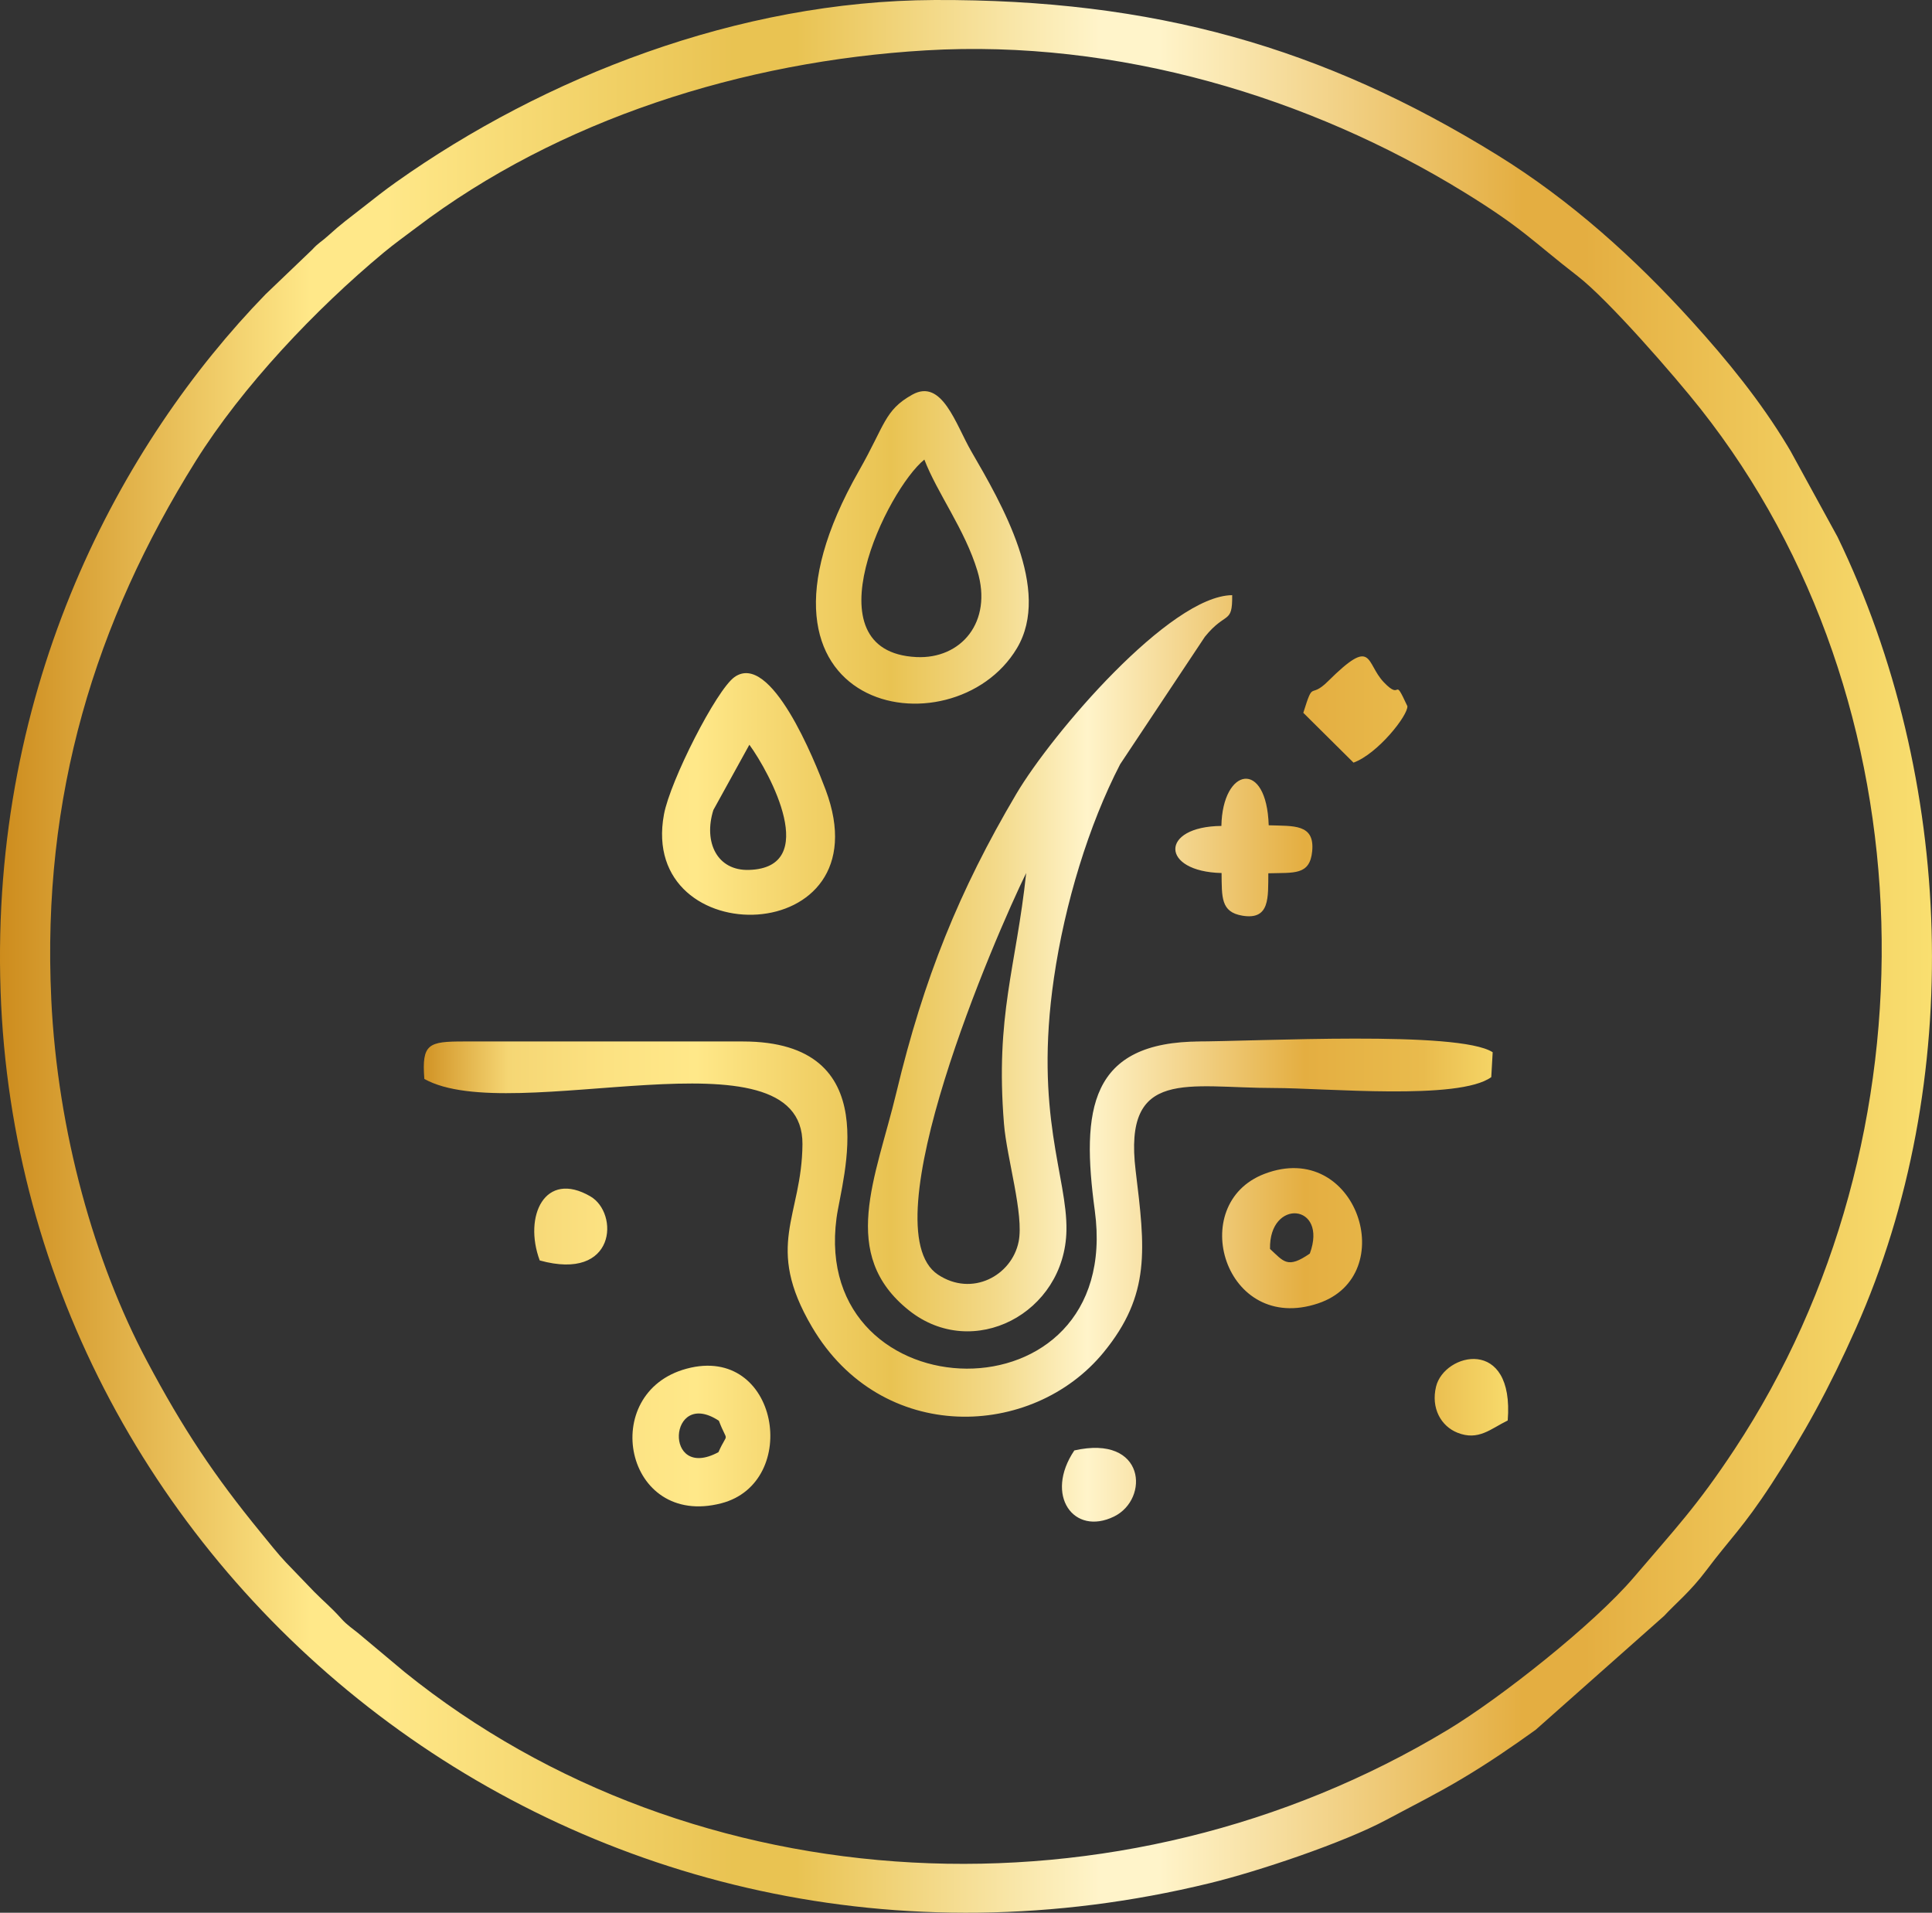 <svg xmlns:xlink="http://www.w3.org/1999/xlink" viewBox="0 0 1453.85 1439.12" style="shape-rendering:geometricPrecision; text-rendering:geometricPrecision; image-rendering:optimizeQuality; fill-rule:evenodd; clip-rule:evenodd" version="1.1" height="29.311mm" width="29.611mm" xml:space="preserve" xmlns="http://www.w3.org/2000/svg">
 <rect x="0" y="0" width="1453.85" height="1439.12" fill="#333333" stroke="none"/>
 <defs>
  <style type="text/css">
   
    .fil1 {fill:url(#id0)}
    .fil0 {fill:url(#id1);fill-rule:nonzero}
   
  </style>
  <linearGradient y2="719.56" x2="1134.94" y1="719.56" x1="318.91" gradientUnits="userSpaceOnUse" id="id0">
   <stop style="stop-opacity:1; stop-color:#D19325" offset="0"></stop>
   <stop style="stop-opacity:1; stop-color:#F5D674" offset="0.078"></stop>
   <stop style="stop-opacity:1; stop-color:#FCE282" offset="0.169"></stop>
   <stop style="stop-opacity:1; stop-color:#FFE889" offset="0.251"></stop>
   <stop style="stop-opacity:1; stop-color:#F2D269" offset="0.349"></stop>
   <stop style="stop-opacity:1; stop-color:#E9C352" offset="0.431"></stop>
   <stop style="stop-opacity:1; stop-color:#F3DA8B" offset="0.529"></stop>
   <stop style="stop-opacity:1; stop-color:#FFF4CA" offset="0.612"></stop>
   <stop style="stop-opacity:1; stop-color:#E4AE41" offset="0.812"></stop>
   <stop style="stop-opacity:1; stop-color:#E9BB4D" offset="0.922"></stop>
   <stop style="stop-opacity:1; stop-color:#F7DA6B" offset="1"></stop>
  </linearGradient>
  <linearGradient y2="719.56" x2="1453.83" y1="719.56" x1="-0" gradientUnits="userSpaceOnUse" id="id1">
   <stop style="stop-opacity:1; stop-color:#CD8C1D" offset="0"></stop>
   <stop style="stop-opacity:1; stop-color:#FFE889" offset="0.161"></stop>
   <stop style="stop-opacity:1; stop-color:#FFE889" offset="0.18"></stop>
   <stop style="stop-opacity:1; stop-color:#FFE889" offset="0.2"></stop>
   <stop style="stop-opacity:1; stop-color:#E9C352" offset="0.38"></stop>
   <stop style="stop-opacity:1; stop-color:#E9C352" offset="0.412"></stop>
   <stop style="stop-opacity:1; stop-color:#FFF4CA" offset="0.569"></stop>
   <stop style="stop-opacity:1; stop-color:#FFF4CA" offset="0.6"></stop>
   <stop style="stop-opacity:1; stop-color:#E4AE41" offset="0.788"></stop>
   <stop style="stop-opacity:1; stop-color:#E4AE41" offset="0.82"></stop>
   <stop style="stop-opacity:1; stop-color:#F9DF70" offset="1"></stop>
  </linearGradient>
 </defs>
 <g id="Layer_x0020_1">
  <path d="M38.58 751.67c-7.24,-153.05 33.05,-283.76 108.64,-404.67 35.14,-56.21 90.16,-114.27 141.47,-156.92 7.98,-6.64 16.07,-12.38 24.66,-18.89 106.93,-81.1 245.49,-125.14 383.31,-133.29 144.73,-8.56 289.18,35.49 404.6,106.39 45.07,27.69 51.76,37.02 85.91,63.43 23.2,17.94 72.96,75.12 92.6,99.99 173.84,220.16 180.21,548.33 25.51,782.71 -28.27,42.83 -44.71,59.86 -75.84,96.38 -30.12,35.33 -100.5,90.9 -140.03,114.74 -245.9,148.28 -566.87,132.29 -784.88,-43.48l-34.96 -29.27c-4.43,-3.61 -8.48,-6.23 -12.35,-10.53 -8.73,-9.7 -12.86,-12.61 -20.78,-20.63l-21.28 -22.11c-5.7,-5.97 -13.39,-15.67 -19.05,-22.59 -34.83,-42.56 -58.39,-77.8 -85.87,-129.58 -38.88,-73.29 -66.92,-171.3 -71.67,-271.7zm664.53 -751.66c-147.71,0.61 -293.82,58.18 -405.09,137.06 -9.1,6.45 -16.1,12.05 -25.89,19.71 -9.38,7.34 -15.49,11.71 -25.12,20.49 -5.3,4.83 -7.09,5.1 -12.23,10.71l-34.93 33.43c-108.76,111.92 -207.23,293.92 -199.42,524.07 15.04,443.3 440.03,785.75 909.79,671.42 37.04,-9.01 101.07,-30.59 132.88,-47.6 21.67,-11.59 38.27,-19.8 57.67,-31.39 19.83,-11.85 36.68,-23.41 54.8,-36.4l96.74 -85.77c8.24,-9.01 19.6,-18.05 31.86,-34.41 17.64,-23.55 27.45,-31.9 49.01,-64.96 24.09,-36.95 43.26,-71.61 63.42,-116.97 82.52,-185.68 73.99,-414.09 -13.84,-595.46l-35.26 -64.39c-0.89,-1.45 -1.44,-2.46 -2.29,-3.87 -20.4,-33.9 -45.4,-64.53 -71.96,-93.87 -43.14,-47.65 -91.56,-91.22 -146.49,-125.16 -131.27,-81.09 -258.26,-117.33 -423.66,-116.64z" class="fil0"></path>
  <path d="M927.23 447.79c-46.85,0.43 -135.5,103.96 -162.46,149.56 -43.01,72.76 -69.69,138.86 -90.22,224.59 -15.43,64.44 -43.61,121.73 9.47,163.99 48.15,38.33 117.3,2.18 118.49,-60.12 0.77,-40.44 -24.4,-87.28 -9.42,-189.93 8.2,-56.23 26.24,-115.28 49.86,-160.92l63.73 -95.85c15.83,-19.59 20.81,-9.01 20.55,-31.32zm-607.92 363.98c66.06,37 285.19,-41.2 284.55,49.08 -0.39,54.73 -29.03,75.99 7.17,137.52 52.32,88.94 165.89,84.44 219.43,19.14 35.68,-43.52 31.25,-78.06 24.12,-136.83 -9.43,-77.76 39.41,-62.09 104.01,-62.09 38.67,0 139.4,9.55 163.61,-8.18l1.06 -18.72c-25.44,-16.56 -176.49,-8.1 -224.61,-8.1l4.99 0c-84.07,0 -90.04,51.53 -79.78,127.33 21.78,161.15 -214.21,153.9 -194.36,5.49 4.03,-30.12 38.09,-132.83 -70.57,-132.83l-209.82 0c-26.62,0 -31.85,1.63 -29.79,28.18zm367.25 -514.86c-21.05,11.72 -20.44,22.65 -40.17,57.28 -103.74,182.14 70.66,214.14 118.84,133.56 26.31,-44 -11.62,-109.02 -34.34,-148.2 -11.63,-20.05 -21.92,-55.12 -44.33,-42.64zm-133.89 212.54c-13.64,9.77 -48.33,77.98 -53.03,103.3 -19.51,105.09 166.84,101.92 121.67,-18.51 -8.32,-22.19 -41.26,-104.4 -68.64,-84.79zm219.54 147.4c-23,46.94 -118.62,267.36 -66.41,302.13 25.67,17.1 55.6,0.75 60.73,-24.76 4.12,-20.5 -8.92,-62.77 -11.02,-88.61 -6.66,-82.02 9.19,-117.8 16.7,-188.77zm-76.62 -311.06c-27.74,22.27 -87.84,144.6 -5.99,148.58 33.42,1.63 57.6,-26.17 45.9,-64.83 -9.44,-31.21 -30.15,-58.35 -39.91,-83.75zm255.96 537.4c-59.38,22.65 -30,121.08 40.39,97.45 62.55,-20.99 29.08,-123.95 -40.39,-97.45zm-434.81 146.57c-66.94,17.94 -46.82,120.15 26.02,101.3 60.25,-15.59 43.41,-119.91 -26.02,-101.3zm402.38 -408.34c-46.63,0.44 -45.87,34.39 0.13,35.43 0.22,18.14 -0.66,29.36 15.62,32.09 20.99,3.53 19.36,-13.97 19.56,-31.89 19.36,-0.58 31.2,1.68 33,-16.54 2.07,-20.89 -14.17,-18.9 -32.71,-19.58 -1.58,-50.02 -34.79,-43.44 -35.61,0.49zm61.62 -85.12l37.79 37.49c18.28,-6.63 41.12,-35.66 40.54,-42.48 -11.16,-24.13 -3.48,-3.06 -17.72,-17.98 -13.99,-14.67 -7.6,-34.92 -42,-0.77 -14.07,13.97 -10.6,-1.9 -18.6,23.75zm-416.83 24.04l-27.1 49.13c-7.54,24.14 2.77,45.78 26.84,45.04 54.02,-1.64 15.85,-72.79 0.27,-94.17zm-157.76 388c57.74,16 59.76,-35.61 38.16,-48.19 -34.26,-19.96 -50.53,14.83 -38.16,48.19zm728.42 120.41c5.1,-63.55 -47.77,-50.92 -53.93,-25.45 -3.91,16.13 3.71,29.73 16.14,34.66 15.85,6.28 24.92,-2.96 37.79,-9.21zm-326.12 22.53c-22.71,33.7 -0.52,64.58 29.86,49.74 26.8,-13.09 23.92,-61.88 -29.86,-49.74zm147.26 -151.6c10.3,9.46 13.12,15.17 29.95,3.47 13.9,-37.69 -30.77,-41.73 -29.95,-3.47zm-415.07 152.91c7.32,-16.5 7.24,-5.61 0.32,-23.64 -38.2,-25.17 -41.99,46.1 -0.32,23.64z" class="fil1"></path>
 </g>
</svg>
